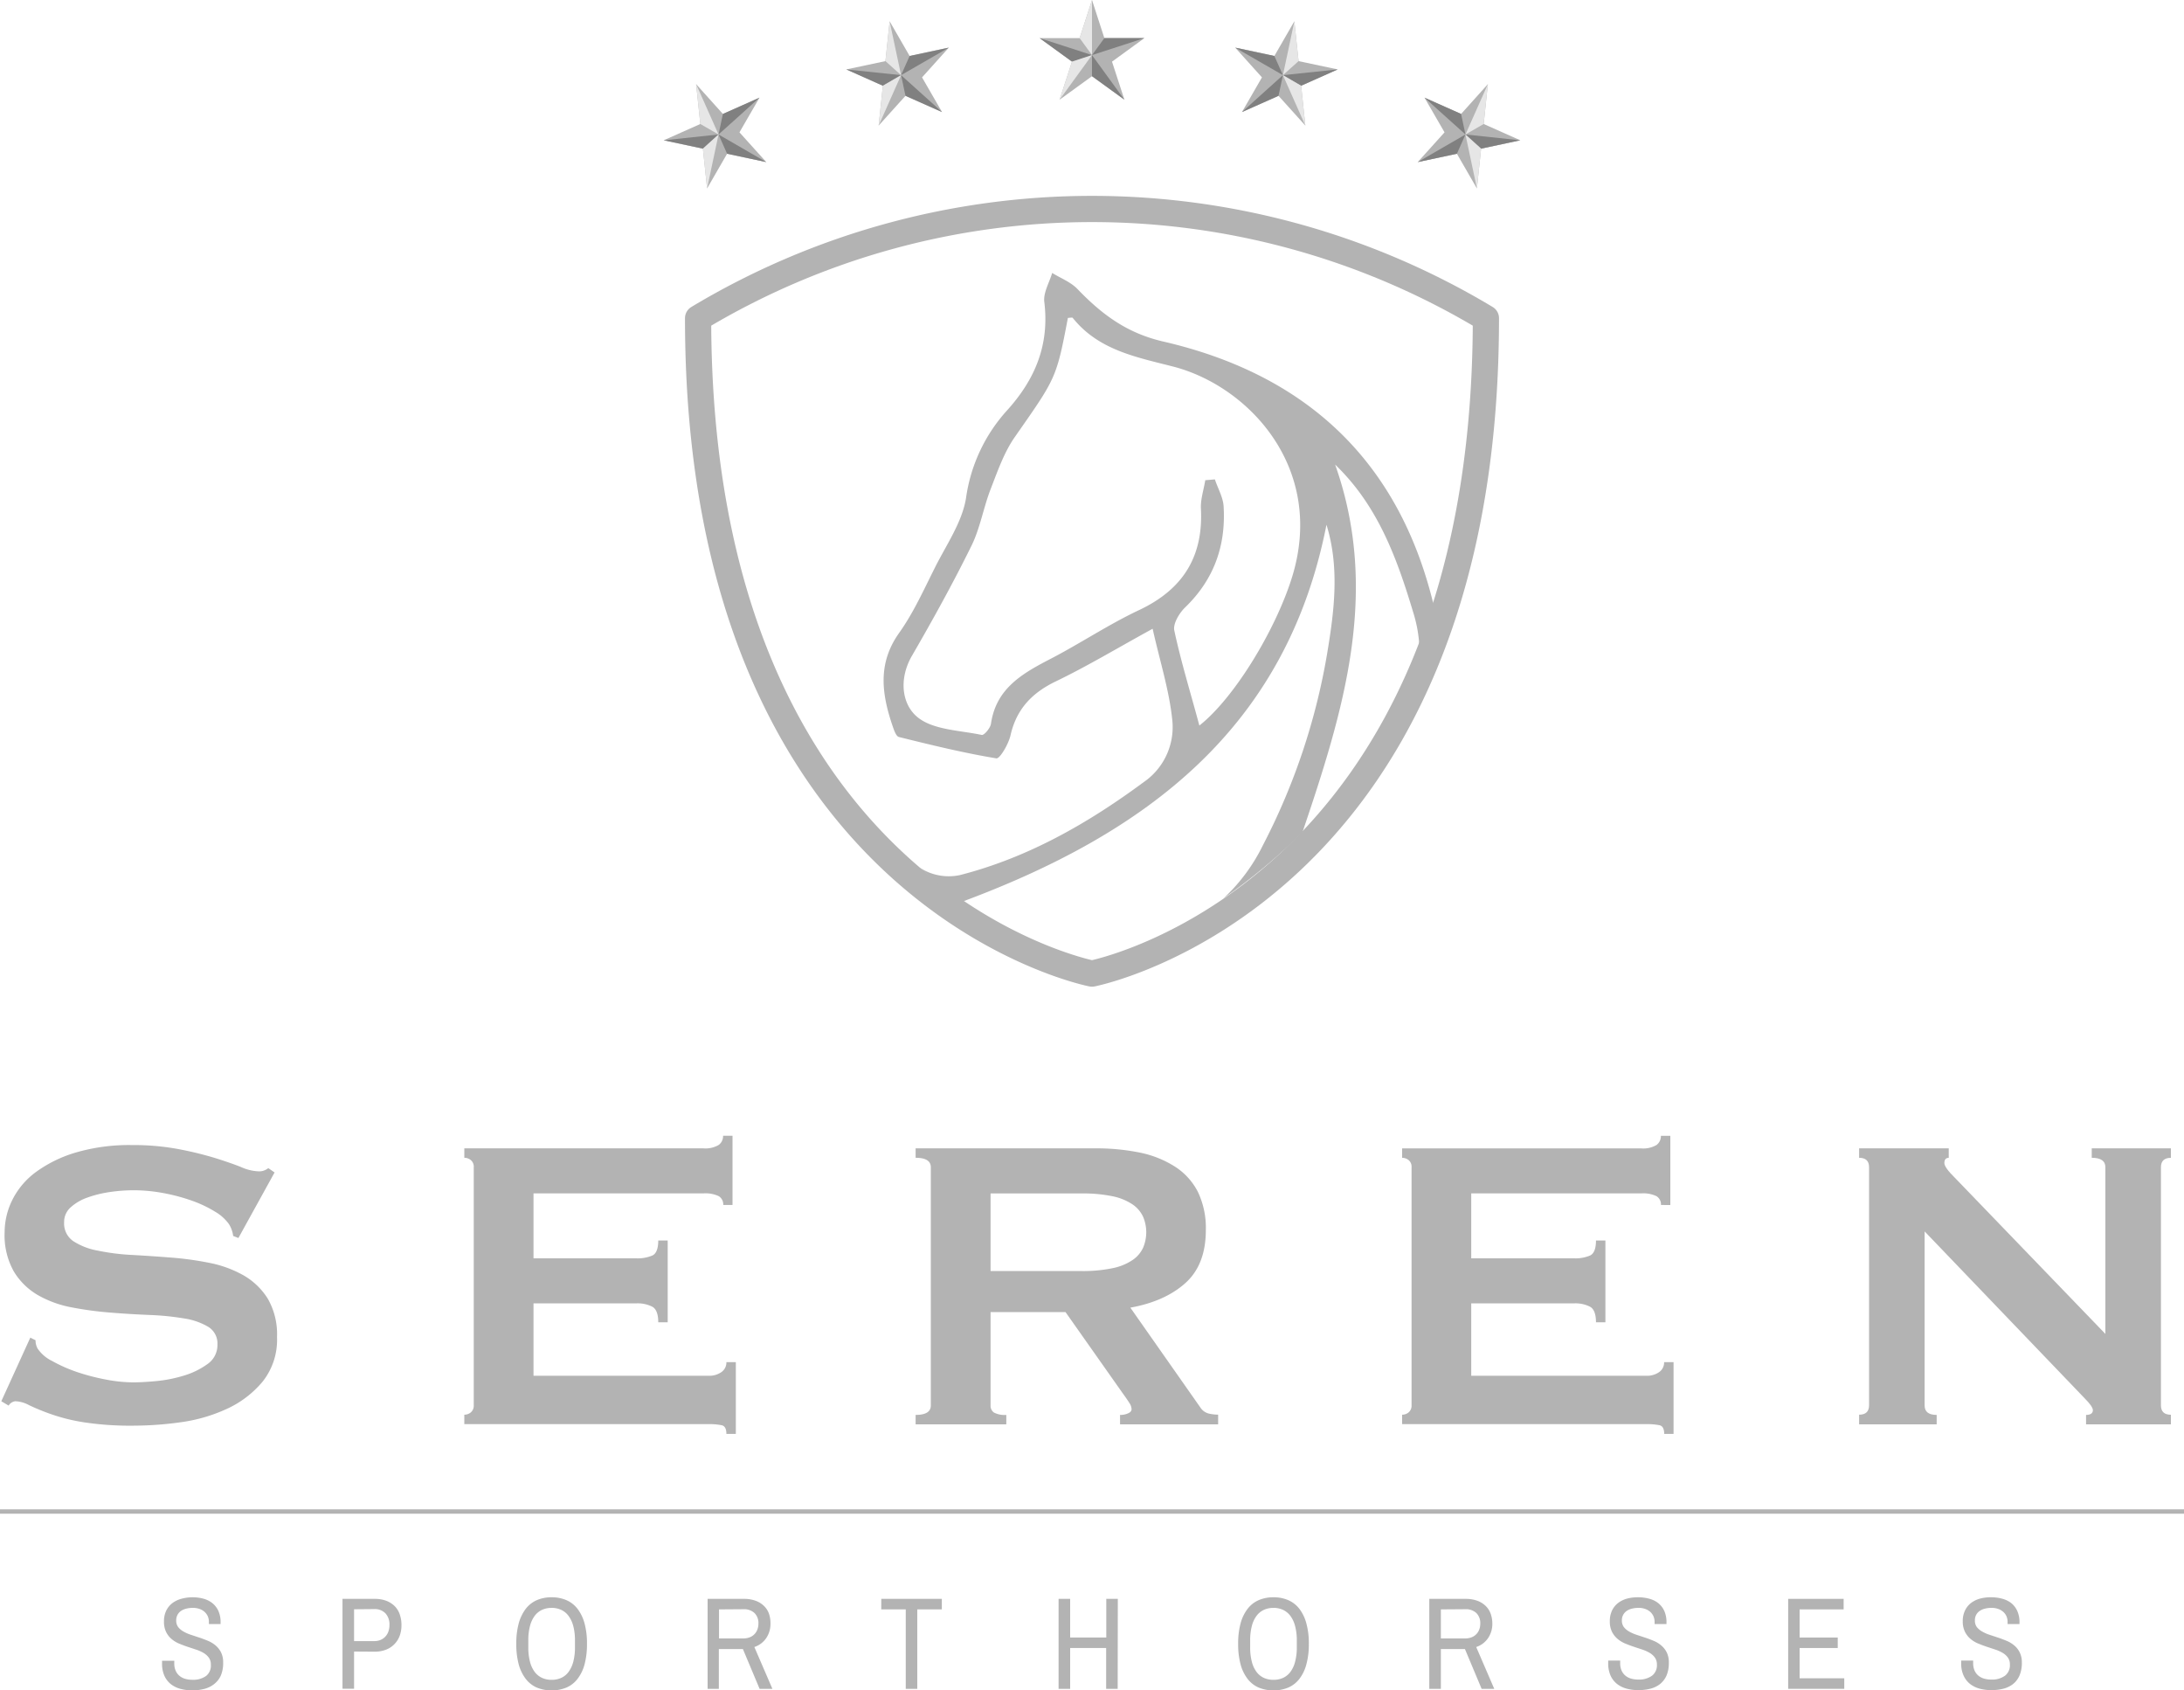 <svg xmlns="http://www.w3.org/2000/svg" viewBox="0 0 500 386.88"><defs><style>.cls-1{fill:none;stroke:#b3b3b3;stroke-linecap:round;stroke-linejoin:round;stroke-width:6px;}.cls-2{fill:#b3b3b3;}.cls-3{fill:gray;}.cls-4{fill:#e6e6e6;}</style></defs><g id="Layer_2" data-name="Layer 2"><g id="Layer_1-2" data-name="Layer 1"><path class="cls-1" d="M250,222.83s-90.18-17.46-90.18-150a175.15,175.15,0,0,1,180.36,0C340.18,205.37,250,222.83,250,222.83Z"/><path class="cls-2" d="M44.09,365.58a9.36,9.36,0,0,1,2.52.33,5.66,5.66,0,0,1,2,1,4.9,4.9,0,0,1,1.39,1.8,6.25,6.25,0,0,1,.5,2.64v.35H47.83v-.44a3.27,3.27,0,0,0-.29-1.4,3.13,3.13,0,0,0-.77-1,3.48,3.48,0,0,0-1.17-.64,4.54,4.54,0,0,0-1.45-.22,6,6,0,0,0-1.5.18,3.69,3.69,0,0,0-1.21.52,2.56,2.56,0,0,0-.8.9,2.62,2.62,0,0,0-.3,1.29,2.47,2.47,0,0,0,.47,1.53,4.08,4.08,0,0,0,1.2,1,9,9,0,0,0,1.71.75l2,.66c.67.22,1.33.48,2,.76a6.71,6.71,0,0,1,1.7,1.07,5,5,0,0,1,1.21,1.58,5.14,5.14,0,0,1,.46,2.29,7.31,7.31,0,0,1-.52,2.93A5.17,5.17,0,0,1,49,385.46a5.93,5.93,0,0,1-2.21,1.08,11,11,0,0,1-2.77.34,10.48,10.48,0,0,1-2.66-.33,6.21,6.21,0,0,1-2.21-1.06,5.15,5.15,0,0,1-1.5-1.92,6.68,6.68,0,0,1-.55-2.87c0-.11,0-.22,0-.34s0-.2,0-.25H39.9v.09c0,.05,0,.1,0,.17s0,.13,0,.19a1.16,1.16,0,0,0,0,.17,3.93,3.93,0,0,0,.31,1.64,3.08,3.08,0,0,0,.86,1.17,3.48,3.48,0,0,0,1.29.69,5.63,5.63,0,0,0,1.63.23,5.08,5.08,0,0,0,3.2-.88A3,3,0,0,0,48.27,381a2.63,2.63,0,0,0-.46-1.6,4,4,0,0,0-1.22-1.09,9,9,0,0,0-1.71-.76l-2-.66c-.67-.23-1.33-.48-2-.76a6.83,6.83,0,0,1-1.71-1.09A5.16,5.16,0,0,1,38,373.46a5.31,5.31,0,0,1-.46-2.34,5.59,5.59,0,0,1,.51-2.47,4.87,4.87,0,0,1,1.4-1.73,6.11,6.11,0,0,1,2.08-1A9.56,9.56,0,0,1,44.09,365.58Z"/><path class="cls-2" d="M81.06,378v8.5H78.41V365.94h7.35a7.47,7.47,0,0,1,2.67.44,5.51,5.51,0,0,1,1.93,1.23,4.92,4.92,0,0,1,1.16,1.9,7.3,7.3,0,0,1,.39,2.44,7,7,0,0,1-.42,2.48,5.37,5.37,0,0,1-1.23,1.91,5.28,5.28,0,0,1-1.94,1.25,7.12,7.12,0,0,1-2.56.44Zm0-9.68v7.29h4.61a3.8,3.8,0,0,0,1.43-.26,3.26,3.26,0,0,0,1.1-.75,3.33,3.33,0,0,0,.71-1.16,4.33,4.33,0,0,0,.25-1.52,3.75,3.75,0,0,0-.89-2.64,3.38,3.38,0,0,0-2.6-1Z"/><path class="cls-2" d="M126.28,365.58a8.38,8.38,0,0,1,3.4.66,6.43,6.43,0,0,1,2.55,2,9.56,9.56,0,0,1,1.6,3.33,17.45,17.45,0,0,1,.55,4.67,17.63,17.63,0,0,1-.55,4.68,9.43,9.43,0,0,1-1.6,3.32,6.43,6.43,0,0,1-2.55,2,9.06,9.06,0,0,1-6.79,0,6.47,6.47,0,0,1-2.54-2,9.6,9.6,0,0,1-1.6-3.32,17.63,17.63,0,0,1-.55-4.68,17.45,17.45,0,0,1,.55-4.67,9.74,9.74,0,0,1,1.6-3.33,6.47,6.47,0,0,1,2.54-2A8.34,8.34,0,0,1,126.28,365.58Zm0,2.43a5.16,5.16,0,0,0-2.22.46,4.5,4.5,0,0,0-1.68,1.4,6.74,6.74,0,0,0-1.06,2.34,12.69,12.69,0,0,0-.37,3.27V377a12.83,12.83,0,0,0,.37,3.28,6.66,6.66,0,0,0,1.06,2.34,4.47,4.47,0,0,0,1.68,1.39,5.16,5.16,0,0,0,2.22.46,5.22,5.22,0,0,0,2.24-.46,4.29,4.29,0,0,0,1.67-1.39,6.85,6.85,0,0,0,1.07-2.34,12.83,12.83,0,0,0,.37-3.28v-1.51a12.69,12.69,0,0,0-.37-3.27,6.94,6.94,0,0,0-1.07-2.34,4.32,4.32,0,0,0-1.67-1.4A5.22,5.22,0,0,0,126.28,368Z"/><path class="cls-2" d="M176.39,371.64a5.72,5.72,0,0,1-1,3.32,5.27,5.27,0,0,1-2.69,2l4.13,9.57h-2.93l-3.82-9.1h-5.51v9.1H162V365.94h8.29a7.74,7.74,0,0,1,2.66.42,5.35,5.35,0,0,1,1.92,1.17,4.65,4.65,0,0,1,1.17,1.79A6.6,6.6,0,0,1,176.39,371.64Zm-11.78-3.29V375h5.54a4.09,4.09,0,0,0,1.43-.24,3,3,0,0,0,1.8-1.77,3.66,3.66,0,0,0,.25-1.39,3.2,3.2,0,0,0-.89-2.41,3.53,3.53,0,0,0-2.59-.88Z"/><path class="cls-2" d="M201.76,365.94h13.86v2.41H210v18.18h-2.64V368.35h-5.61Z"/><path class="cls-2" d="M255.88,386.53h-2.64v-9.34H245v9.34h-2.65V365.94H245v8.85h8.27v-8.85h2.64Z"/><path class="cls-2" d="M291.54,365.58a8.42,8.42,0,0,1,3.4.66,6.5,6.5,0,0,1,2.55,2,9.55,9.55,0,0,1,1.59,3.33,17,17,0,0,1,.56,4.67,17.2,17.2,0,0,1-.56,4.68,9.42,9.42,0,0,1-1.59,3.32,6.5,6.5,0,0,1-2.55,2,9.06,9.06,0,0,1-6.79,0,6.47,6.47,0,0,1-2.54-2,9.43,9.43,0,0,1-1.6-3.32,17.63,17.63,0,0,1-.55-4.68,17.45,17.45,0,0,1,.55-4.67,9.56,9.56,0,0,1,1.6-3.33,6.47,6.47,0,0,1,2.54-2A8.34,8.34,0,0,1,291.54,365.58Zm0,2.43a5.16,5.16,0,0,0-2.22.46,4.42,4.42,0,0,0-1.68,1.4,6.56,6.56,0,0,0-1.06,2.34,12.69,12.69,0,0,0-.37,3.27V377a12.83,12.83,0,0,0,.37,3.28,6.48,6.48,0,0,0,1.06,2.34,4.39,4.39,0,0,0,1.68,1.39,5.16,5.16,0,0,0,2.22.46,5.22,5.22,0,0,0,2.24-.46,4.44,4.44,0,0,0,1.67-1.39,6.66,6.66,0,0,0,1.06-2.34,12.8,12.8,0,0,0,.38-3.28v-1.51a12.66,12.66,0,0,0-.38-3.27,6.74,6.74,0,0,0-1.06-2.34,4.47,4.47,0,0,0-1.67-1.4A5.22,5.22,0,0,0,291.54,368Z"/><path class="cls-2" d="M341.65,371.64a5.72,5.72,0,0,1-1,3.32,5.27,5.27,0,0,1-2.69,2l4.13,9.57H339.2l-3.82-9.1h-5.51v9.1h-2.65V365.94h8.29a7.78,7.78,0,0,1,2.66.42,5.35,5.35,0,0,1,1.92,1.17,4.65,4.65,0,0,1,1.17,1.79A6.6,6.6,0,0,1,341.65,371.64Zm-11.78-3.29V375h5.54a4.09,4.09,0,0,0,1.43-.24,3,3,0,0,0,1.8-1.77,3.66,3.66,0,0,0,.25-1.39,3.24,3.24,0,0,0-.89-2.41,3.53,3.53,0,0,0-2.59-.88Z"/><path class="cls-2" d="M375.06,365.58a9.36,9.36,0,0,1,2.52.33,5.66,5.66,0,0,1,2.05,1,4.9,4.9,0,0,1,1.39,1.8,6.25,6.25,0,0,1,.5,2.64v.35H378.8v-.44a3.27,3.27,0,0,0-.29-1.4,3.13,3.13,0,0,0-.77-1,3.48,3.48,0,0,0-1.17-.64,4.54,4.54,0,0,0-1.45-.22,6,6,0,0,0-1.5.18,3.69,3.69,0,0,0-1.21.52,2.56,2.56,0,0,0-.8.9,2.62,2.62,0,0,0-.3,1.29,2.47,2.47,0,0,0,.47,1.53,4.08,4.08,0,0,0,1.2,1,9,9,0,0,0,1.71.75l2,.66c.67.22,1.33.48,2,.76a6.54,6.54,0,0,1,1.7,1.07,5,5,0,0,1,1.21,1.58,5.14,5.14,0,0,1,.46,2.29,7.31,7.31,0,0,1-.52,2.93,5.17,5.17,0,0,1-1.46,1.95,5.93,5.93,0,0,1-2.21,1.08,11,11,0,0,1-2.76.34,10.5,10.5,0,0,1-2.67-.33,6.09,6.09,0,0,1-2.2-1.06,5.07,5.07,0,0,1-1.51-1.92,6.68,6.68,0,0,1-.55-2.87c0-.11,0-.22,0-.34s0-.2,0-.25h2.74a.55.55,0,0,0,0,.09c0,.05,0,.1,0,.17s0,.13,0,.19a1.16,1.16,0,0,0,0,.17,3.93,3.93,0,0,0,.31,1.64,3.08,3.08,0,0,0,.86,1.17,3.48,3.48,0,0,0,1.29.69,5.63,5.63,0,0,0,1.63.23,5.08,5.08,0,0,0,3.2-.88,3,3,0,0,0,1.12-2.55,2.7,2.7,0,0,0-.46-1.6,4,4,0,0,0-1.22-1.09,9,9,0,0,0-1.71-.76l-2-.66c-.67-.23-1.33-.48-2-.76a6.83,6.83,0,0,1-1.71-1.09,5.16,5.16,0,0,1-1.22-1.61,5.31,5.31,0,0,1-.46-2.34,5.59,5.59,0,0,1,.51-2.47,4.87,4.87,0,0,1,1.4-1.73,6.11,6.11,0,0,1,2.08-1A9.56,9.56,0,0,1,375.06,365.58Z"/><path class="cls-2" d="M409.38,386.53V365.94h12.7v2.41H412v6.44h8.73v2.4H412v6.93h10.22v2.41Z"/><path class="cls-2" d="M455.88,365.58a9.28,9.28,0,0,1,2.51.33,5.79,5.79,0,0,1,2.06,1,4.87,4.87,0,0,1,1.38,1.8,6.25,6.25,0,0,1,.51,2.64v.35h-2.73v-.44a3.27,3.27,0,0,0-.28-1.4,3,3,0,0,0-.78-1,3.53,3.53,0,0,0-1.16-.64,4.59,4.59,0,0,0-1.45-.22,6.07,6.07,0,0,0-1.51.18,3.64,3.64,0,0,0-1.2.52,2.58,2.58,0,0,0-.81.9,2.62,2.62,0,0,0-.29,1.29,2.46,2.46,0,0,0,.46,1.53,4.13,4.13,0,0,0,1.21,1,8.61,8.61,0,0,0,1.7.75l2,.66c.66.22,1.32.48,2,.76a6.77,6.77,0,0,1,1.71,1.07,5,5,0,0,1,1.2,1.58,5.14,5.14,0,0,1,.47,2.29,7.31,7.31,0,0,1-.53,2.93,5.07,5.07,0,0,1-1.46,1.95,5.89,5.89,0,0,1-2.2,1.08,11.06,11.06,0,0,1-2.77.34,10.5,10.5,0,0,1-2.67-.33,6.17,6.17,0,0,1-2.2-1.06,5.15,5.15,0,0,1-1.5-1.92,6.53,6.53,0,0,1-.56-2.87c0-.11,0-.22,0-.34s0-.2,0-.25h2.74a.55.55,0,0,0,0,.09.86.86,0,0,0,0,.17c0,.06,0,.13,0,.19s0,.13,0,.17a4.1,4.1,0,0,0,.31,1.64,3.18,3.18,0,0,0,.86,1.17,3.56,3.56,0,0,0,1.29.69,5.63,5.63,0,0,0,1.63.23,5.06,5.06,0,0,0,3.2-.88,3,3,0,0,0,1.12-2.55,2.63,2.63,0,0,0-.46-1.6,3.92,3.92,0,0,0-1.22-1.09,9,9,0,0,0-1.71-.76l-2-.66c-.67-.23-1.33-.48-2-.76a6.71,6.71,0,0,1-1.72-1.09,5,5,0,0,1-1.21-1.61,5.3,5.3,0,0,1-.47-2.34,5.45,5.45,0,0,1,.52-2.47,4.74,4.74,0,0,1,1.39-1.73,6.2,6.2,0,0,1,2.08-1A9.58,9.58,0,0,1,455.88,365.58Z"/><path class="cls-2" d="M6.94,306.15l1.2.6a3.8,3.8,0,0,0,.48,1.92,8.56,8.56,0,0,0,3.3,2.82A34.48,34.48,0,0,0,17.56,314a49.18,49.18,0,0,0,6.66,1.74,33.76,33.76,0,0,0,6.24.65c1.36,0,3.12-.09,5.28-.29a31.42,31.42,0,0,0,6.36-1.26,17.89,17.89,0,0,0,5.4-2.64,5.25,5.25,0,0,0,2.28-4.44,4.48,4.48,0,0,0-2.1-4.08,15.36,15.36,0,0,0-5.52-1.92,61.36,61.36,0,0,0-7.8-.79c-2.92-.12-5.9-.29-8.94-.54a79.12,79.12,0,0,1-8.94-1.19,24.75,24.75,0,0,1-7.8-2.82A15.51,15.51,0,0,1,3.16,291,16.9,16.9,0,0,1,1.06,282a16.66,16.66,0,0,1,1.74-7.32,17.81,17.81,0,0,1,5.34-6.37,29.86,29.86,0,0,1,9.12-4.5,43.59,43.59,0,0,1,13-1.73,55.57,55.57,0,0,1,11,1,79.19,79.19,0,0,1,8.1,2q3.42,1.08,5.76,2a10.75,10.75,0,0,0,3.9,1,3.27,3.27,0,0,0,2.4-.73l1.44,1-8.28,15-1.2-.47a6.61,6.61,0,0,0-1-2.76,10.25,10.25,0,0,0-3.18-2.82A27.58,27.58,0,0,0,44,274.83a42.5,42.5,0,0,0-6.48-1.74,37.29,37.29,0,0,0-7-.67,38.48,38.48,0,0,0-5.46.42,26.41,26.41,0,0,0-5.1,1.27,11.25,11.25,0,0,0-3.78,2.22,4.46,4.46,0,0,0-1.5,3.42,4.89,4.89,0,0,0,2.1,4.32,15.12,15.12,0,0,0,5.52,2.15,50.58,50.58,0,0,0,7.8,1q4.38.24,8.94.6A72.87,72.87,0,0,1,48,289.05a26.09,26.09,0,0,1,7.8,2.87,15.86,15.86,0,0,1,5.52,5.34,16.36,16.36,0,0,1,2.1,8.77,15.35,15.35,0,0,1-3.3,10.19,23.17,23.17,0,0,1-8.22,6.25,37,37,0,0,1-10.62,3.06,78.53,78.53,0,0,1-10.62.77,70.64,70.64,0,0,1-11.46-.77,42.81,42.81,0,0,1-7.68-1.92,51.44,51.44,0,0,1-4.86-2,7.21,7.21,0,0,0-3.12-.9,2,2,0,0,0-1.56,1l-1.68-1Z"/><path class="cls-2" d="M165.58,275.79a2.23,2.23,0,0,0-1-2,7,7,0,0,0-3.54-.65H122.14V288h23.52a8.49,8.49,0,0,0,3.72-.66q1.32-.66,1.32-3.42h2.16v18.72H150.7q0-2.76-1.32-3.54a7.35,7.35,0,0,0-3.72-.79H122.14v16.57h40.08a4.83,4.83,0,0,0,2.94-.84,2.68,2.68,0,0,0,1.14-2.28h2.16v16.43H166.3c0-1.19-.38-1.88-1.14-2a14,14,0,0,0-2.94-.24H106.3v-2.16a2.3,2.3,0,0,0,1.5-.54,2,2,0,0,0,.66-1.62V267.15a1.94,1.94,0,0,0-.66-1.62,2.3,2.3,0,0,0-1.5-.54v-2.16H161a6,6,0,0,0,3.54-.78,2.51,2.51,0,0,0,1-2.1h2.16v15.84Z"/><path class="cls-2" d="M250.66,262.83a49.84,49.84,0,0,1,10.44,1,23.75,23.75,0,0,1,8,3.25,14.94,14.94,0,0,1,5.16,5.75,19.12,19.12,0,0,1,1.8,8.71q0,7.92-4.68,12.12t-12.6,5.63l16,22.81a3.25,3.25,0,0,0,2,1.44,10.25,10.25,0,0,0,2.1.24V326H256.42v-2.16a4.26,4.26,0,0,0,1.86-.37c.52-.23.78-.55.78-.95a2.72,2.72,0,0,0-.48-1.38q-.48-.78-1.44-2.1l-13.2-18.73H226.78v21.37a1.86,1.86,0,0,0,.78,1.62,5.27,5.27,0,0,0,2.82.54V326H209.62v-2.16q3.48,0,3.48-2.16V267.15q0-2.16-3.48-2.16v-2.16Zm-3.12,28.08a32.94,32.94,0,0,0,7.2-.66,12.55,12.55,0,0,0,4.56-1.87,6.86,6.86,0,0,0,2.4-2.81,9.06,9.06,0,0,0,0-7.08,7,7,0,0,0-2.4-2.82,12.92,12.92,0,0,0-4.56-1.87,33.65,33.65,0,0,0-7.2-.65H226.78v17.76Z"/><path class="cls-2" d="M380.26,275.79a2.23,2.23,0,0,0-1-2,7,7,0,0,0-3.54-.65H336.82V288h23.52a8.49,8.49,0,0,0,3.72-.66q1.32-.66,1.32-3.42h2.16v18.72h-2.16q0-2.76-1.32-3.54a7.35,7.35,0,0,0-3.72-.79H336.82v16.57H376.9a4.83,4.83,0,0,0,2.94-.84,2.68,2.68,0,0,0,1.14-2.28h2.16v16.43H381c0-1.19-.38-1.88-1.14-2a14,14,0,0,0-2.94-.24H321v-2.16a2.3,2.3,0,0,0,1.5-.54,2,2,0,0,0,.66-1.62V267.15a1.94,1.94,0,0,0-.66-1.62A2.3,2.3,0,0,0,321,265v-2.16H375.7a6,6,0,0,0,3.54-.78,2.51,2.51,0,0,0,1-2.1h2.16v15.84Z"/><path class="cls-2" d="M425.62,323.79q2.28,0,2.28-2.16V267.15q0-2.16-2.28-2.16v-2.16h20.52V265q-1,0-1,1.2,0,1,2.4,3.36L482,305.3V267.15q0-2.16-3.12-2.16v-2.16H497V265q-2.28,0-2.28,2.16v54.48q0,2.16,2.28,2.16V326H477.58v-2.16c1,0,1.56-.37,1.56-1.08q0-.84-1.92-2.76l-36.6-38.16v39.84q0,2.16,2.76,2.16V326H425.62Z"/><rect class="cls-2" y="345.45" width="500" height="1"/><polygon class="cls-2" points="250 0 252.83 8.72 262 8.72 254.58 14.11 257.42 22.82 250 17.44 242.58 22.82 245.42 14.11 238 8.72 247.17 8.72 250 0"/><polygon class="cls-3" points="250 12.61 250 17.44 257.42 22.82 250 12.61"/><polygon class="cls-3" points="250 12.61 238 8.72 245.42 14.11 250 12.61"/><polygon class="cls-3" points="252.83 8.72 250 12.61 262 8.72 252.83 8.72"/><polygon class="cls-4" points="250 0 247.17 8.72 250 12.61 250 0"/><polygon class="cls-4" points="250 12.61 245.42 14.11 242.58 22.82 250 12.61"/><polygon class="cls-2" points="203.67 4.87 208.25 12.81 217.22 10.9 211.09 17.71 215.67 25.65 207.3 21.93 201.16 28.74 202.12 19.62 193.75 15.89 202.71 13.99 203.67 4.87"/><polygon class="cls-3" points="206.29 17.2 207.3 21.93 215.67 25.65 206.29 17.2"/><polygon class="cls-3" points="206.29 17.2 193.75 15.89 202.12 19.62 206.29 17.2"/><polygon class="cls-3" points="208.25 12.81 206.29 17.2 217.22 10.9 208.25 12.81"/><polygon class="cls-4" points="203.67 4.87 202.71 13.99 206.29 17.2 203.67 4.87"/><polygon class="cls-4" points="206.29 17.2 202.12 19.62 201.16 28.74 206.29 17.2"/><polygon class="cls-2" points="159.37 19.26 165.5 26.08 173.88 22.35 169.29 30.29 175.43 37.1 166.46 35.19 161.88 43.13 160.92 34.02 151.95 32.11 160.33 28.38 159.37 19.26"/><polygon class="cls-3" points="164.5 30.78 166.46 35.19 175.43 37.1 164.5 30.78"/><polygon class="cls-3" points="164.5 30.78 151.95 32.11 160.92 34.02 164.5 30.78"/><polygon class="cls-3" points="165.5 26.08 164.5 30.78 173.88 22.35 165.5 26.08"/><polygon class="cls-4" points="159.37 19.26 160.33 28.38 164.5 30.78 159.37 19.26"/><polygon class="cls-4" points="164.5 30.78 160.92 34.02 161.88 43.13 164.5 30.78"/><polygon class="cls-2" points="296.33 4.87 291.75 12.81 282.78 10.9 288.91 17.71 284.33 25.65 292.7 21.93 298.84 28.74 297.88 19.62 306.25 15.89 297.29 13.99 296.33 4.87"/><polygon class="cls-3" points="293.71 17.2 292.7 21.93 284.33 25.65 293.71 17.2"/><polygon class="cls-3" points="293.71 17.2 306.25 15.89 297.88 19.62 293.71 17.2"/><polygon class="cls-3" points="291.75 12.81 293.71 17.2 282.78 10.9 291.75 12.81"/><polygon class="cls-4" points="296.33 4.87 297.29 13.99 293.71 17.2 296.33 4.87"/><polygon class="cls-4" points="293.71 17.2 297.88 19.62 298.84 28.74 293.71 17.2"/><polygon class="cls-2" points="340.63 19.26 334.5 26.08 326.12 22.35 330.71 30.29 324.57 37.1 333.54 35.19 338.12 43.13 339.08 34.02 348.05 32.11 339.67 28.38 340.63 19.26"/><polygon class="cls-3" points="335.5 30.78 333.54 35.19 324.57 37.1 335.5 30.78"/><polygon class="cls-3" points="335.5 30.78 348.05 32.11 339.08 34.02 335.5 30.78"/><polygon class="cls-3" points="334.5 26.08 335.5 30.78 326.12 22.35 334.5 26.08"/><polygon class="cls-4" points="340.63 19.26 339.67 28.38 335.5 30.78 340.63 19.26"/><polygon class="cls-4" points="335.5 30.78 339.08 34.02 338.12 43.13 335.5 30.78"/><g id="rtT1YV"><path class="cls-2" d="M219.68,206.6c42.93-15.83,74.87-40,84-86.5,3,9.67,1.82,19.5.19,29.26a148.69,148.69,0,0,1-14.77,44.15,41.28,41.28,0,0,1-9,12.11,138.7,138.7,0,0,0,18.06-15.08c9.41-27.78,17.85-55,7.5-84.21,9.76,9.38,14.12,21.32,17.88,33.83a31.2,31.2,0,0,1,1.2,13.34,55.44,55.44,0,0,0,4.46-13.86c-.06.17-.11.35-.17.53A17.83,17.83,0,0,1,328,137.6c-8.15-32.7-29.51-52-61.68-59.43-8.41-1.94-14.12-6.28-19.63-12-1.54-1.62-3.85-2.49-5.81-3.7-.65,2.22-2.06,4.53-1.8,6.64,1.21,9.8-2.09,17.73-8.58,24.88a37.56,37.56,0,0,0-9.34,20c-.89,5.54-4.51,10.7-7.12,15.92-2.55,5.07-4.91,10.34-8.18,14.93-5,7-4,14-1.52,21.3.32.93.79,2.37,1.45,2.54,7.39,1.83,14.81,3.65,22.31,4.89.81.13,2.79-3.27,3.24-5.25,1.37-6.05,4.93-9.76,10.46-12.41,7.08-3.41,13.85-7.49,22.08-12,1.7,7.56,3.8,14.11,4.49,20.8A15.28,15.28,0,0,1,261.85,179c-12.84,9.49-26.55,17.31-42.1,21.29a12.21,12.21,0,0,1-9.26-1.75m85.17-66c-3.8,11.87-13.09,27.22-21.08,33.52-2-7.46-4.19-14.54-5.74-21.76-.33-1.55,1.15-4,2.51-5.31,6.6-6.38,9.33-14.15,8.78-23.11-.13-2.08-1.32-4.11-2-6.16l-2.2.19c-.34,2.14-1.08,4.3-1,6.42.6,11-4.06,18.53-14.08,23.27-7,3.29-13.42,7.6-20.25,11.15-6.44,3.34-12.54,6.73-13.73,14.89-.14,1-1.58,2.69-2.11,2.57-5.09-1.08-11.26-1.13-14.83-4.17s-4.13-8.86-1.12-14c4.78-8.25,9.4-16.61,13.61-25.16,2-4.08,2.74-8.77,4.4-13,1.58-4.08,3.06-8.36,5.53-11.89,9.35-13.39,9.49-13.29,12.13-27.23.37,0,1-.16,1.11,0,5.86,7.31,14.33,8.93,22.8,11.09C285.77,88.23,303.77,107.21,295.66,132.54Z"/></g></g></g></svg>